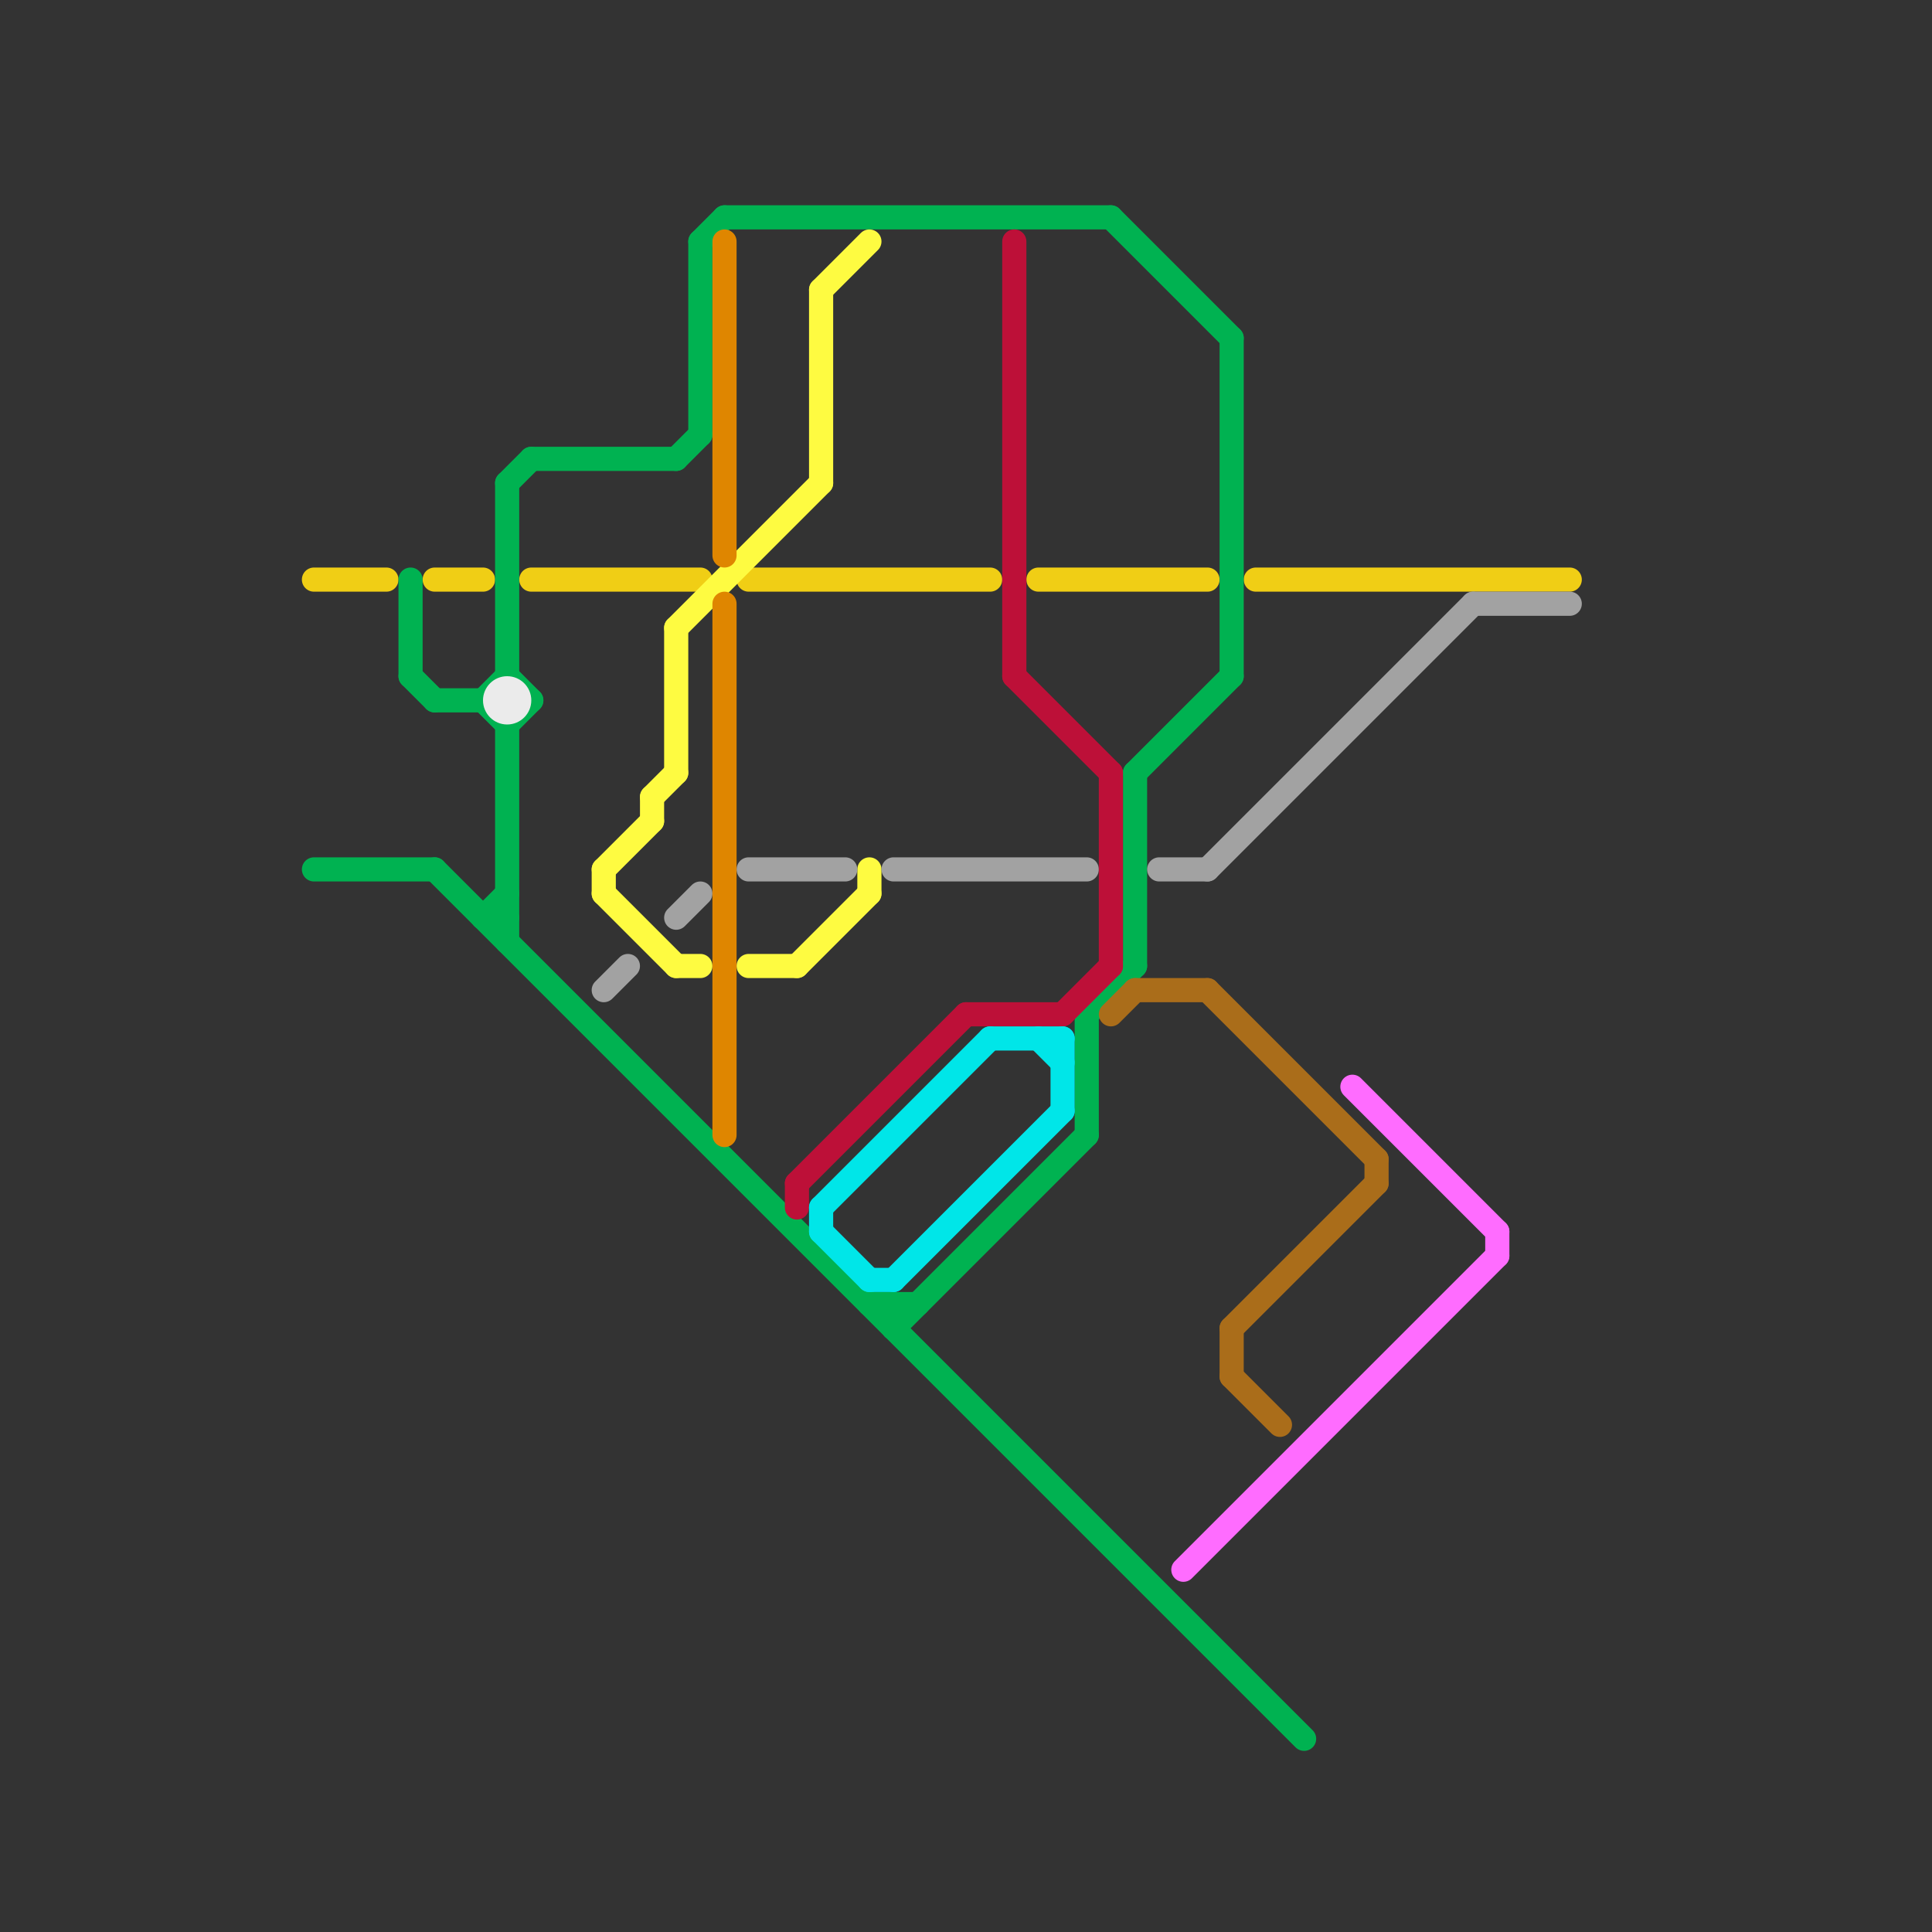
<svg version="1.1" xmlns="http://www.w3.org/2000/svg" viewBox="0 0 80 80">
<rect x="0" y="0" width="80" height="80" fill="#333333" stroke="none"/>
<style>text { font: 1px Helvetica; font-weight: 600; white-space: pre; dominant-baseline: central; } line { stroke-width: 1; fill: none; stroke-linecap: round; stroke-linejoin: round; } .c0 { stroke: #f0ce15 } .c1 { stroke: #00b251 } .c2 { stroke: #ebebeb } .c3 { stroke: #fefb41 } .c4 { stroke: #a2a2a2 } .c5 { stroke: #df8600 } .c6 { stroke: #bd1038 } .c7 { stroke: #00e6e8 } .c8 { stroke: #aa6d1a } .c9 { stroke: #ff6cff }</style><defs><g id="wm-xf"><circle r="1.2" fill="#000"/><circle r="0.9" fill="#fff"/><circle r="0.6" fill="#000"/><circle r="0.3" fill="#fff"/></g><g id="wm"><circle r="0.6" fill="#000"/><circle r="0.3" fill="#fff"/></g></defs><line class="c0" x1="22" y1="24" x2="29" y2="24"/><line class="c0" x1="18" y1="24" x2="20" y2="24"/><line class="c0" x1="13" y1="24" x2="16" y2="24"/><line class="c0" x1="31" y1="24" x2="41" y2="24"/><line class="c0" x1="43" y1="24" x2="50" y2="24"/><line class="c0" x1="52" y1="24" x2="65" y2="24"/><line class="c1" x1="20" y1="38" x2="21" y2="37"/><line class="c1" x1="21" y1="30" x2="22" y2="29"/><line class="c1" x1="17" y1="28" x2="18" y2="29"/><line class="c1" x1="30" y1="9" x2="46" y2="9"/><line class="c1" x1="37" y1="54" x2="37" y2="55"/><line class="c1" x1="21" y1="20" x2="21" y2="28"/><line class="c1" x1="29" y1="10" x2="30" y2="9"/><line class="c1" x1="17" y1="24" x2="17" y2="28"/><line class="c1" x1="36" y1="54" x2="38" y2="54"/><line class="c1" x1="46" y1="9" x2="51" y2="14"/><line class="c1" x1="45" y1="42" x2="45" y2="47"/><line class="c1" x1="21" y1="30" x2="21" y2="39"/><line class="c1" x1="13" y1="36" x2="18" y2="36"/><line class="c1" x1="47" y1="32" x2="47" y2="40"/><line class="c1" x1="20" y1="29" x2="21" y2="28"/><line class="c1" x1="21" y1="20" x2="22" y2="19"/><line class="c1" x1="20" y1="38" x2="21" y2="38"/><line class="c1" x1="22" y1="19" x2="28" y2="19"/><line class="c1" x1="47" y1="32" x2="51" y2="28"/><line class="c1" x1="18" y1="29" x2="20" y2="29"/><line class="c1" x1="28" y1="19" x2="29" y2="18"/><line class="c1" x1="45" y1="42" x2="47" y2="40"/><line class="c1" x1="29" y1="10" x2="29" y2="18"/><line class="c1" x1="37" y1="55" x2="45" y2="47"/><line class="c1" x1="18" y1="36" x2="54" y2="72"/><line class="c1" x1="20" y1="29" x2="21" y2="30"/><line class="c1" x1="21" y1="28" x2="22" y2="29"/><line class="c1" x1="51" y1="14" x2="51" y2="28"/><circle cx="21" cy="29" r="1" fill="#ebebeb" /><line class="c3" x1="34" y1="12" x2="36" y2="10"/><line class="c3" x1="25" y1="36" x2="27" y2="34"/><line class="c3" x1="31" y1="40" x2="33" y2="40"/><line class="c3" x1="25" y1="36" x2="25" y2="37"/><line class="c3" x1="25" y1="37" x2="28" y2="40"/><line class="c3" x1="28" y1="26" x2="34" y2="20"/><line class="c3" x1="33" y1="40" x2="36" y2="37"/><line class="c3" x1="27" y1="33" x2="28" y2="32"/><line class="c3" x1="27" y1="33" x2="27" y2="34"/><line class="c3" x1="36" y1="36" x2="36" y2="37"/><line class="c3" x1="28" y1="40" x2="29" y2="40"/><line class="c3" x1="28" y1="26" x2="28" y2="32"/><line class="c3" x1="34" y1="12" x2="34" y2="20"/><line class="c4" x1="31" y1="36" x2="35" y2="36"/><line class="c4" x1="28" y1="38" x2="29" y2="37"/><line class="c4" x1="50" y1="36" x2="61" y2="25"/><line class="c4" x1="48" y1="36" x2="50" y2="36"/><line class="c4" x1="61" y1="25" x2="65" y2="25"/><line class="c4" x1="37" y1="36" x2="45" y2="36"/><line class="c4" x1="25" y1="41" x2="26" y2="40"/><line class="c5" x1="30" y1="10" x2="30" y2="23"/><line class="c5" x1="30" y1="25" x2="30" y2="47"/><line class="c6" x1="42" y1="10" x2="42" y2="28"/><line class="c6" x1="33" y1="49" x2="40" y2="42"/><line class="c6" x1="40" y1="42" x2="44" y2="42"/><line class="c6" x1="46" y1="32" x2="46" y2="40"/><line class="c6" x1="33" y1="49" x2="33" y2="50"/><line class="c6" x1="42" y1="28" x2="46" y2="32"/><line class="c6" x1="44" y1="42" x2="46" y2="40"/><line class="c7" x1="34" y1="51" x2="36" y2="53"/><line class="c7" x1="41" y1="43" x2="44" y2="43"/><line class="c7" x1="37" y1="53" x2="44" y2="46"/><line class="c7" x1="34" y1="50" x2="34" y2="51"/><line class="c7" x1="36" y1="53" x2="37" y2="53"/><line class="c7" x1="44" y1="43" x2="44" y2="46"/><line class="c7" x1="43" y1="43" x2="44" y2="44"/><line class="c7" x1="34" y1="50" x2="41" y2="43"/><line class="c8" x1="47" y1="41" x2="50" y2="41"/><line class="c8" x1="46" y1="42" x2="47" y2="41"/><line class="c8" x1="51" y1="57" x2="53" y2="59"/><line class="c8" x1="51" y1="55" x2="51" y2="57"/><line class="c8" x1="51" y1="55" x2="57" y2="49"/><line class="c8" x1="57" y1="48" x2="57" y2="49"/><line class="c8" x1="50" y1="41" x2="57" y2="48"/><line class="c9" x1="49" y1="65" x2="62" y2="52"/><line class="c9" x1="62" y1="51" x2="62" y2="52"/><line class="c9" x1="56" y1="45" x2="62" y2="51"/>
</svg>

